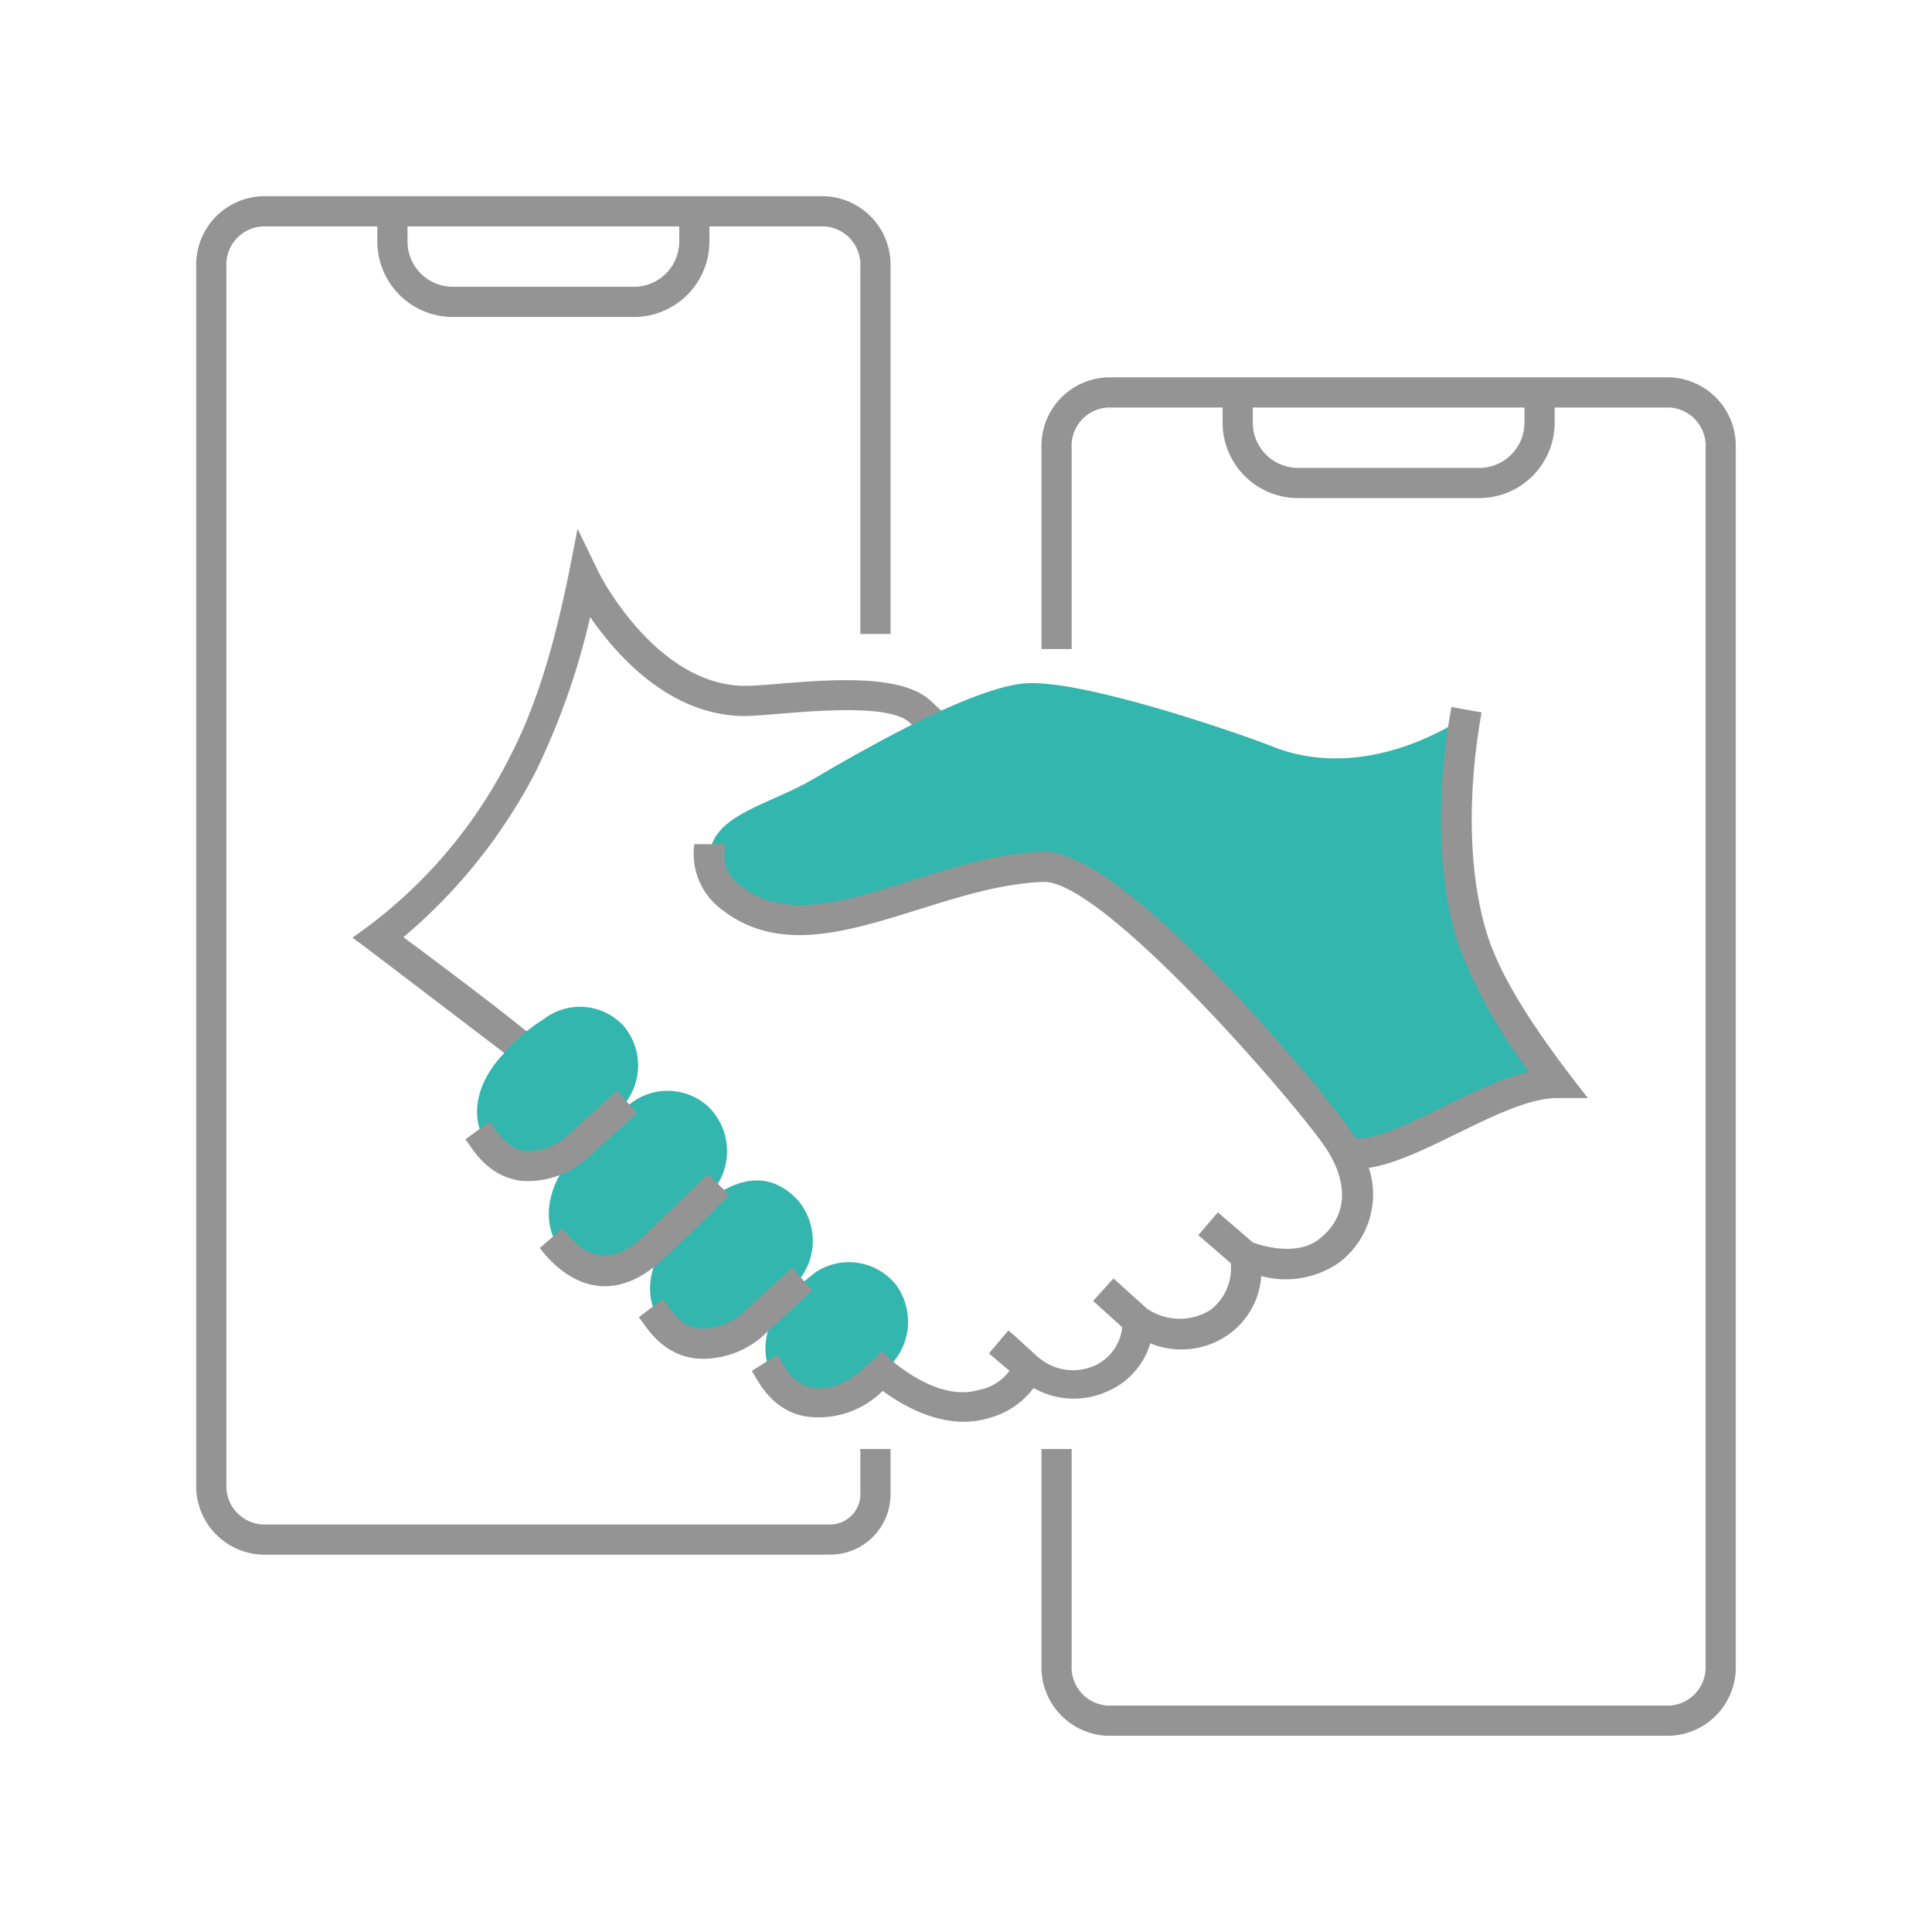 <svg xmlns="http://www.w3.org/2000/svg" version="1.1" xmlns:xlink="http://www.w3.org/1999/xlink" width="512" height="512" x="0" y="0" viewBox="0 0 128 128" style="enable-background:new 0 0 512 512" xml:space="preserve" class=""><g><path fill="#949494" d="M33.72 70c-14.61-11.14-8.28-6.29-10.37-7.88a32 32 0 0 0 10.42-11.96c2.47-4.72 3.61-10.44 4.49-15.13l1.33 2.73c0 .08 3.77 7.61 9.72 7.68 2.64 0 9.89-1.33 12.36 1l.73.68-1.4 1.44-.74-.69c-1.67-1.56-9.09-.41-11-.43-4.9-.06-8.39-4-10.16-6.56a47.84 47.84 0 0 1-3.59 10.21 35.94 35.94 0 0 1-8.78 11c6.31 4.7 7.67 5.86 8.2 6.27z" opacity="1" data-original="#0b0a39" class=""></path><path fill="#33b6ae" d="M89.94 76.38c3.38 0 9.22-4.66 13.19-4.67 0 0-4.33-5.45-5.59-9.64-2-6.43-.44-14.62-.44-14.62s-6.31 4.6-12.81 2c-2.16-.85-12.89-4.58-16.56-4.16s-10.83 4.55-13.84 6.32S47 54 47 56.89c0 2.49 4 5 9.11 3.66s9.21-3 13-3.16c4.8-.14 18.41 16.21 19.7 18.27zM43.26 82.69c-4.25 3.94-9.49-.84-5.45-5.93a20.71 20.71 0 0 1 3.73-3.45 4 4 0 0 1 5.38 0 4.13 4.13 0 0 1 0 5.92c-.92.94-3.66 3.46-3.66 3.46z" opacity="1" data-original="#74a9e8" class=""></path><path fill="#33b6ae" d="M38.2 76.08c-4.47 3.53-9.23-1.57-4.87-6.23A11.2 11.2 0 0 1 36 67.54a3.93 3.93 0 0 1 5.28.39 4.05 4.05 0 0 1-.48 5.79c-1.02.89-2.6 2.36-2.6 2.36zM49.8 87.79c-4.51 3.64-9.42-1.49-5-6.28 2.5-2.74 5.44-4.69 8-2.06a4.14 4.14 0 0 1-.41 5.91c-1.01.91-2.59 2.43-2.59 2.43zM57.23 92c-4.81 3.23-9.25-2.3-4.46-6.7l1.25-1a4 4 0 0 1 5.32.79 4.13 4.13 0 0 1-.93 5.85z" opacity="1" data-original="#74a9e8" class=""></path><g fill="#0b0a39"><path d="m35.76 82.69 1.51-1.31c.24.13 2.08 3.57 5.31.58 4.68-4.49 4.28-4.15 4.31-4.19l1.43 1.4c-1 .94-.25.38-4.38 4.25-4.75 4.41-8.08-.68-8.18-.73zM34.51 78.23c-2.37-.32-3.32-2.36-3.68-2.74l1.61-1.18c.41.46 1 1.76 2.34 1.94a3.88 3.88 0 0 0 2.8-1l3.31-3 1.31 1.51-3.32 3a5.87 5.87 0 0 1-4.37 1.47zM46.07 90c-2.39-.3-3.38-2.34-3.75-2.73l1.6-1.2c.41.45 1 1.77 2.4 1.94a4 4 0 0 0 2.85-1L52.49 84l1.33 1.49-3.33 3.07A6 6 0 0 1 46.07 90z" fill="#949494" opacity="1" data-original="#0b0a39" class=""></path><path d="M98.49 61.78c-1.35-4.46-1.16-10-.33-14.58l-2-.36c-.9 5-1.08 10.7.38 15.52A33.73 33.73 0 0 0 101.3 71c-3.84.91-8.79 4.43-11.36 4.43h-.11c-1.31-2.23-15.1-19-20.63-19h-.08c-7.63.23-15.22 6-20 2.3-1.54-1.18-1-2.22-1.12-2.8h-2a4.6 4.6 0 0 0 1.9 4.39c5.84 4.48 13.77-1.66 21.28-1.89 4.08 0 17.13 15.19 18.77 17.8 1.45 2.32 1.25 4.46-.55 5.86-1.48 1.17-3.82.44-4.39.23l-2.32-2-1.3 1.51 2.15 1.86a3.47 3.47 0 0 1-1.35 3.1 3.84 3.84 0 0 1-4.2-.09l-2.22-2-1.35 1.49 1.93 1.74a3.16 3.16 0 0 1-1.79 2.53 3.52 3.52 0 0 1-3.7-.48l-.16-.13-1.5-1.37-.4-.33-1.28 1.52 1.36 1.15a3.23 3.23 0 0 1-2 1.26c-1.92.58-4-.52-5.57-1.75-.22-.18-.83-.8-.83-.8-.67.44-2.46 2.87-4.76 2.39-1.38-.3-1.84-1.66-2.22-2.15l-1.7 1.06c.33.4 1.14 2.54 3.51 3a6 6 0 0 0 5.17-1.68c2 1.47 4.57 2.54 7 1.81a5.44 5.44 0 0 0 3-2 5.39 5.39 0 0 0 5 .17A5 5 0 0 0 76.21 89a5.41 5.41 0 0 0 5.16-.57 5.16 5.16 0 0 0 2.19-3.89 6.19 6.19 0 0 0 5.13-.87 5.66 5.66 0 0 0 2-6.3c3.6-.5 9.06-4.61 12.45-4.62h2.06c-2.29-2.93-5.59-7.27-6.71-10.97z" fill="#949494" opacity="1" data-original="#0b0a39" class=""></path><path d="M54.62 13H17.38A4.54 4.54 0 0 0 13 17.67v80.66a4.54 4.54 0 0 0 4.38 4.67H55a4 4 0 0 0 4-4v-3h-2v3a2 2 0 0 1-2 2H17.38A2.54 2.54 0 0 1 15 98.33V17.67A2.54 2.54 0 0 1 17.38 15H25v1a5 5 0 0 0 5 5h12a5 5 0 0 0 5-5v-1h7.62A2.54 2.54 0 0 1 57 17.67V42h2V17.67A4.54 4.54 0 0 0 54.62 13zM45 16a3 3 0 0 1-3 3H30a3 3 0 0 1-3-3v-1h18zM110.62 25H73.38A4.54 4.54 0 0 0 69 29.67V43h2V29.67A2.54 2.54 0 0 1 73.38 27H81v1a5 5 0 0 0 5 5h12a5 5 0 0 0 5-5v-1h7.62a2.54 2.54 0 0 1 2.38 2.67v80.66a2.54 2.54 0 0 1-2.38 2.67H73.38a2.54 2.54 0 0 1-2.38-2.67V96h-2v14.33a4.54 4.54 0 0 0 4.38 4.67h37.24a4.54 4.54 0 0 0 4.38-4.67V29.67a4.54 4.54 0 0 0-4.38-4.67zM101 28a3 3 0 0 1-3 3H86a3 3 0 0 1-3-3v-1h18z" fill="#949494" opacity="1" data-original="#0b0a39" class=""></path></g></g></svg>